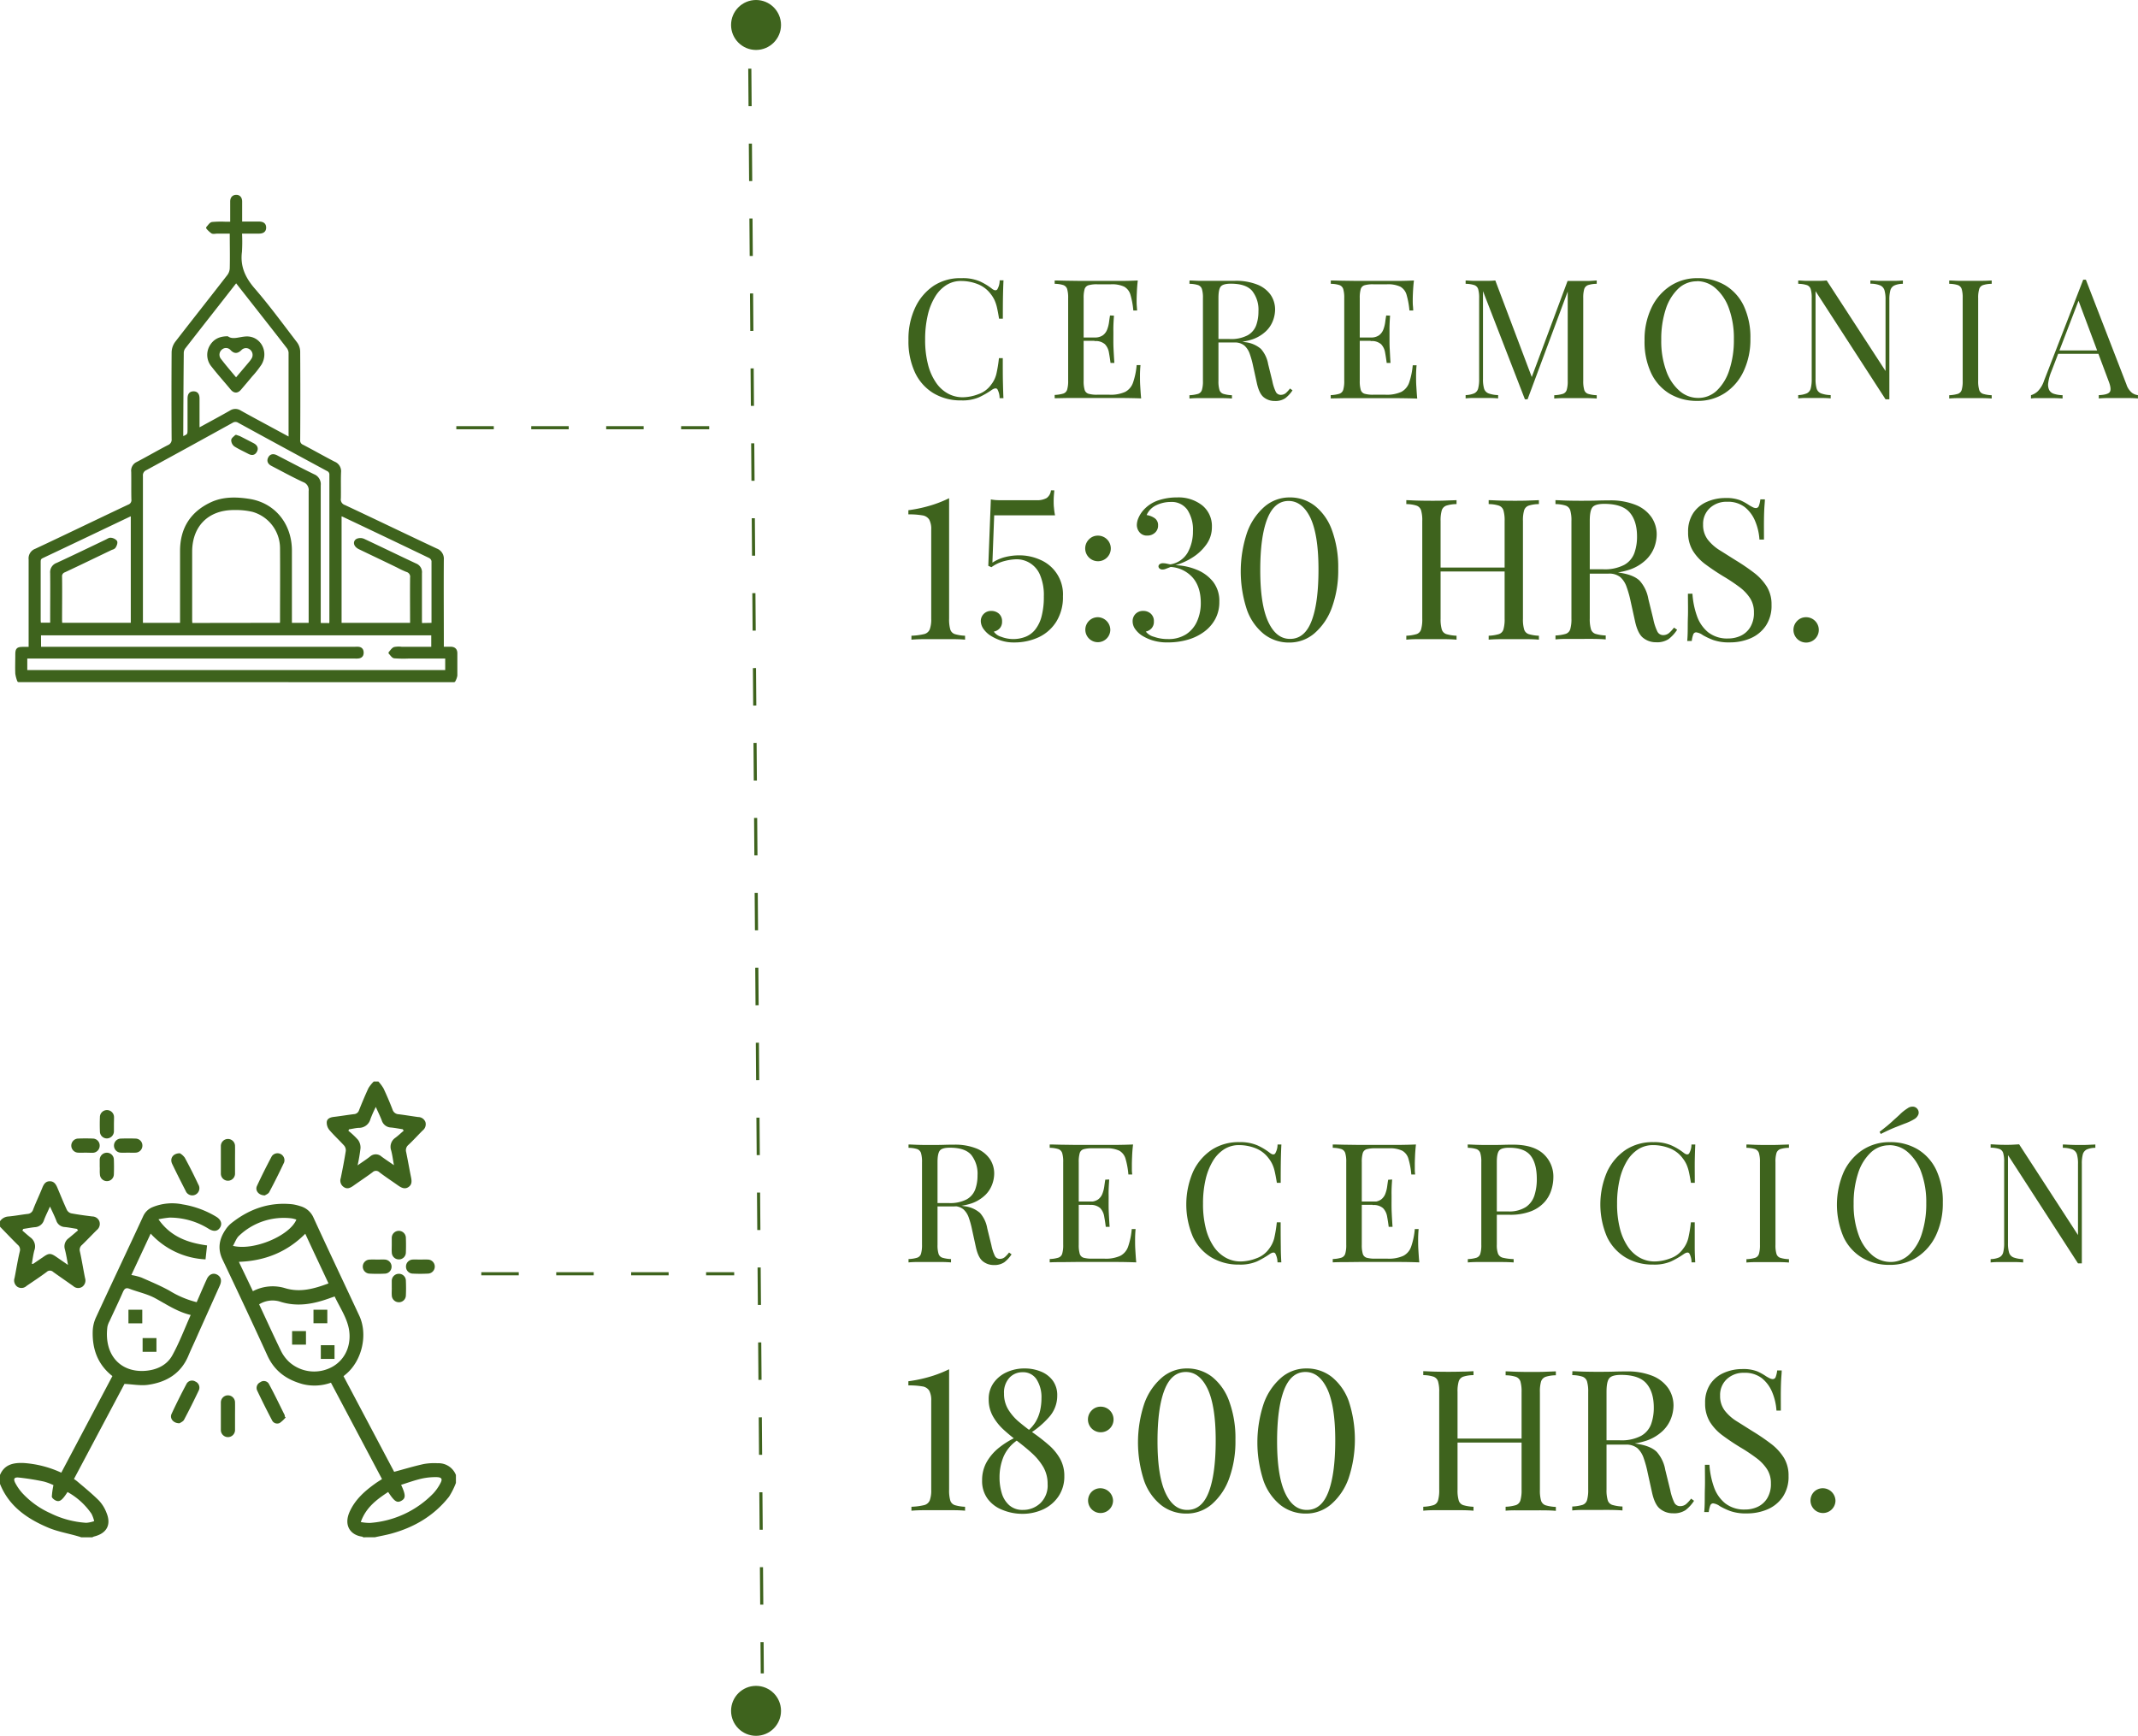 <svg xmlns="http://www.w3.org/2000/svg" viewBox="0 0 684.8 556"><defs><style>.cls-1,.cls-2{fill:#3e631d;}.cls-1,.cls-3{stroke:#3e631d;}.cls-1{stroke-linecap:round;stroke-linejoin:round;}.cls-3{fill:none;stroke-miterlimit:10;stroke-dasharray:12;}</style></defs><g id="Capa_2" data-name="Capa 2"><g id="Capa_1-2" data-name="Capa 1"><path class="cls-1" d="M6,218a10.34,10.34,0,0,1-.6-2.24c-.09-2,0-4,0-6.06,0-1.74.3-2,2-2H9.67v-1.87c0-8.89,0-17.77,0-26.66a2.77,2.77,0,0,1,1.8-2.92c10-4.68,19.84-9.46,29.78-14.15a2,2,0,0,0,1.33-2.19c-.07-2.92,0-5.85-.05-8.78A2.56,2.56,0,0,1,44,148.43c3.35-1.75,6.62-3.66,10-5.41a2.35,2.35,0,0,0,1.47-2.44q-.09-13.86,0-27.72a5.38,5.38,0,0,1,1-3c5.55-7.19,11.2-14.3,16.76-21.49a4.37,4.37,0,0,0,.86-2.43c.09-3.78,0-7.57,0-11.6H69.5c-.51,0-1.11.17-1.49,0a7.7,7.7,0,0,1-1.48-1.38c.48-.48.92-1.28,1.47-1.36a31.38,31.38,0,0,1,4.23-.08h2V65.9c0-.45,0-.91,0-1.36,0-.91.42-1.61,1.41-1.63s1.41.7,1.42,1.61c0,2.22,0,4.44,0,6.94h5.76c1,0,1.92.21,1.93,1.42s-.88,1.45-1.89,1.45H77a52.4,52.4,0,0,1,0,6.28c-.6,4.67,1,8.32,4,11.88,4.86,5.59,9.24,11.6,13.76,17.49a4.62,4.62,0,0,1,.89,2.59q.09,14.16,0,28.32a1.92,1.92,0,0,0,1.17,2c3.4,1.77,6.72,3.67,10.13,5.43a2.81,2.81,0,0,1,1.79,2.94c-.11,2.77,0,5.56-.06,8.33a2.37,2.37,0,0,0,1.59,2.63c9.82,4.6,19.58,9.32,29.39,13.92a3,3,0,0,1,2,3.11c-.07,8.78,0,17.57,0,26.35v2.05c.94,0,1.77,0,2.61,0,1.1,0,1.72.45,1.72,1.61,0,2.37,0,4.74,0,7.12a5.56,5.56,0,0,1-.6,1.63Zm99.94-17.92c0-.42.06-.71.06-1q0-23.47,0-46.94a1.73,1.73,0,0,0-1.08-1.74Q90.73,142.75,76.58,135a2.14,2.14,0,0,0-2.34,0q-13.77,7.62-27.58,15.14a2.28,2.28,0,0,0-1.38,2.34c0,15.3,0,30.59,0,45.89V200H58.17v-1.87c0-7.22,0-14.44,0-21.66,0-7,3.15-12.09,9.48-15.09,3.9-1.85,8.12-1.72,12.2-1.08C87.78,161.56,93,168.05,93,176.38c0,7.32,0,14.64,0,22V200h6.36v-1.91c0-13.58,0-27.16,0-40.74a3.18,3.18,0,0,0-2.1-3.41c-3.43-1.59-6.74-3.42-10.1-5.16-.82-.43-1.28-1.08-.82-2s1.23-.94,2.07-.55c.23.11.45.23.67.35,3.77,1.94,7.5,3.93,11.31,5.78a2.93,2.93,0,0,1,1.84,3.07c0,14.29,0,28.57,0,42.86v1.75Zm-93.28,7.6h2.13q49.32,0,98.64,0c1,0,2.5-.35,2.55,1.32s-1.47,1.44-2.57,1.44H8.24v4.68H143.1v-4.68H130.88a40.39,40.39,0,0,1-4.54-.07c-.51-.06-.93-.82-1.39-1.25.46-.48.86-1.18,1.42-1.39a7.07,7.07,0,0,1,2.26-.06c3.31,0,6.63,0,10,0V203h-126ZM90.13,200c0-.39.06-.69.06-1,0-7.82.06-15.65,0-23.47A12.63,12.63,0,0,0,81,163.47a23.87,23.87,0,0,0-6-.6c-8.5-.05-13.94,5.38-13.95,13.84q0,10.9,0,21.8c0,.49.05,1,.08,1.53Zm2.68-59.41a3.55,3.55,0,0,0,.12-.6c0-9,0-18.07,0-27.1a3.39,3.39,0,0,0-.79-1.86c-3.27-4.24-6.58-8.44-9.88-12.65l-6.72-8.56a4.5,4.5,0,0,1-.37.72c-5.44,7-10.9,13.89-16.31,20.87a3.11,3.11,0,0,0-.5,1.81q-.12,12.87-.16,25.74c0,.46,0,.93.07,1.47,2.3-1,2.3-1,2.3-3.12v-9.54c0-1,.19-1.9,1.4-1.92s1.44.88,1.44,1.87v10c3.74-2.05,7.15-3.87,10.51-5.79a2.66,2.66,0,0,1,2.94,0c3.44,1.92,6.9,3.77,10.36,5.64ZM138.58,200a2.11,2.11,0,0,0,.13-.49c0-6.62,0-13.23,0-19.84a2,2,0,0,0-1-1.37q-13.83-6.66-27.71-13.22a10.71,10.71,0,0,0-1.09-.39V200h22.94c0-5.05-.05-10,0-14.94a2.09,2.09,0,0,0-1.55-2.35,28.79,28.79,0,0,1-2.87-1.35c-4.09-2-8.19-3.92-12.27-5.9-1.33-.64-1.71-1.81-.74-2.41a2.5,2.5,0,0,1,2,0c5.57,2.6,11.09,5.31,16.67,7.91a2.48,2.48,0,0,1,1.56,2.61c0,5,0,9.9,0,14.85,0,.53,0,1.07.07,1.65Zm-96.19-35.3a7,7,0,0,0-.92.31c-9.33,4.44-18.66,8.91-28,13.31-.9.43-.94,1-.94,1.81,0,6.16,0,12.32,0,18.47,0,.44.07.88.1,1.35h3.94v-1.72c0-4.9.05-9.8,0-14.69a2.64,2.64,0,0,1,1.78-2.78c5.31-2.46,10.57-5,15.85-7.53.41-.19.86-.54,1.24-.49a2.39,2.39,0,0,1,1.59.75c.2.34-.09,1.12-.38,1.58s-.75.47-1.16.67c-4.95,2.37-9.9,4.77-14.87,7.1a1.82,1.82,0,0,0-1.24,1.94c.07,4.59,0,9.19,0,13.78,0,.48.05,1,.07,1.42H42.39Z"></path><path class="cls-1" d="M75.6,139.79c.56.21.9.29,1.21.45,1.4.71,2.78,1.43,4.17,2.15.86.45,1.39,1.11.86,2.08s-1.26.88-2.09.45c-1.47-.77-3-1.46-4.4-2.34a2.05,2.05,0,0,1-.79-1.58C74.59,140.57,75.26,140.17,75.6,139.79Z"></path><path class="cls-1" d="M72.83,108.21c1.72,1.19,3.85.17,6,.06,4.22-.21,6.73,4.41,4.53,8.21a30.74,30.74,0,0,1-3,3.81c-1.15,1.4-2.33,2.78-3.51,4.16-.82,1-1.69,1.06-2.54.06-2-2.43-4.16-4.81-6.11-7.32a5.35,5.35,0,0,1-.66-6.1C68.6,109.21,70.23,108.24,72.83,108.21Zm2.78,13.43L80,116.45a9.57,9.57,0,0,0,.91-1.21,2.68,2.68,0,0,0-.42-3.57,2.51,2.51,0,0,0-3.55.15c-1,.92-1.72,1-2.7,0a2.46,2.46,0,0,0-3.53-.19,2.62,2.62,0,0,0-.38,3.57C72,117.39,73.77,119.42,75.61,121.64Z"></path><path class="cls-2" d="M308,89.1a13.82,13.82,0,0,1,5.79,1,19.43,19.43,0,0,1,4,2.43c.71.53,1.26.59,1.63.18a5.66,5.66,0,0,0,.77-2.91h1.23c-.07,1.32-.12,2.92-.16,4.81s-.05,4.37-.05,7.47H320q-.37-2.3-.69-3.66a12.56,12.56,0,0,0-.78-2.32,10.09,10.09,0,0,0-1.2-1.92A9.49,9.49,0,0,0,313.14,91a14.52,14.52,0,0,0-5.29-1,8.69,8.69,0,0,0-4.72,1.31,11.21,11.21,0,0,0-3.63,3.76,19.74,19.74,0,0,0-2.35,5.92,33.81,33.81,0,0,0-.83,7.8,31.41,31.41,0,0,0,.91,7.92,17.94,17.94,0,0,0,2.54,5.79,11,11,0,0,0,3.84,3.55,9.86,9.86,0,0,0,4.78,1.2,14.5,14.5,0,0,0,5-1,8.36,8.36,0,0,0,4.11-3.09,9,9,0,0,0,1.63-3.36,42.14,42.14,0,0,0,.83-5.08h1.23c0,3.24,0,5.85.05,7.82s.09,3.64.16,5h-1.23a5.94,5.94,0,0,0-.72-2.88c-.34-.39-.9-.33-1.68.16a27.22,27.22,0,0,1-4.19,2.43,13.32,13.32,0,0,1-5.68,1,16.88,16.88,0,0,1-8.89-2.29,15.37,15.37,0,0,1-5.93-6.62,23.63,23.63,0,0,1-2.1-10.41,23.55,23.55,0,0,1,2.18-10.46,17.1,17.1,0,0,1,6-7A15.55,15.55,0,0,1,308,89.1Z"></path><path class="cls-2" d="M364.43,89.84c-.14,1.25-.24,2.46-.29,3.63s-.08,2.07-.08,2.67,0,1.26.05,1.84.07,1.08.11,1.47H363a25.42,25.42,0,0,0-.91-5,4.32,4.32,0,0,0-2-2.62,9.18,9.18,0,0,0-4.24-.77h-4.43a9.53,9.53,0,0,0-2.75.3,1.86,1.86,0,0,0-1.26,1.22,9.87,9.87,0,0,0-.32,2.91V122a9.82,9.82,0,0,0,.32,2.88,1.86,1.86,0,0,0,1.26,1.25,9.53,9.53,0,0,0,2.75.3h3.89a11.2,11.2,0,0,0,5.1-.91,5.3,5.3,0,0,0,2.51-3,23.16,23.16,0,0,0,1.15-5.58h1.23a35.53,35.53,0,0,0-.16,3.84c0,.68,0,1.65.08,2.91s.15,2.57.29,3.92c-1.82-.07-3.86-.11-6.14-.13l-6.08,0h-3l-4,0-4.32,0-4.16.08v-1.06a11.13,11.13,0,0,0,2.75-.43,1.91,1.91,0,0,0,1.25-1.28,9.82,9.82,0,0,0,.32-2.88V95.5a9.87,9.87,0,0,0-.32-2.91,2,2,0,0,0-1.25-1.28,9.33,9.33,0,0,0-2.75-.4V89.84c1.31,0,2.7.07,4.16.08l4.32.06c1.43,0,2.75,0,4,0h3c1.63,0,3.49,0,5.57,0S362.79,89.92,364.43,89.84Zm-9.18,18.26v1.07h-9.77V108.1Zm1.55-7c-.14,2-.21,3.58-.19,4.65s0,2,0,2.93,0,1.87.05,2.94.13,2.61.27,4.64h-1.23q-.21-1.71-.51-3.33a5,5,0,0,0-1.28-2.67,4.43,4.43,0,0,0-3.33-1V108.1a4.33,4.33,0,0,0,2.69-.72,4.16,4.16,0,0,0,1.36-1.84,10.21,10.21,0,0,0,.59-2.33c.11-.8.21-1.52.32-2.16Z"></path><path class="cls-2" d="M381,89.84c.75,0,1.72.08,2.93.11s2.41,0,3.58,0c1.67,0,3.27,0,4.8,0l3.26,0a18.41,18.41,0,0,1,7.18,1.22A9.51,9.51,0,0,1,407,94.46a8.31,8.31,0,0,1,1.41,4.72,10.22,10.22,0,0,1-.64,3.42,9.23,9.23,0,0,1-2.21,3.42,12,12,0,0,1-4.3,2.64,19.54,19.54,0,0,1-6.88,1h-5.13v-1.07h4.59a11.36,11.36,0,0,0,5.79-1.2,6.09,6.09,0,0,0,2.73-3.2,13.12,13.12,0,0,0,.72-4.46,9.74,9.74,0,0,0-2-6.54q-2-2.33-6.86-2.32c-1.64,0-2.71.3-3.21.91s-.74,1.83-.74,3.68V122a9.49,9.49,0,0,0,.32,2.88,1.91,1.91,0,0,0,1.25,1.28,11,11,0,0,0,2.75.43v1.06c-.82-.07-1.84-.11-3.07-.13s-2.46,0-3.71,0-2.69,0-3.9,0-2.18.06-2.93.13v-1.06a11.13,11.13,0,0,0,2.75-.43,1.91,1.91,0,0,0,1.25-1.28,9.49,9.49,0,0,0,.32-2.88V95.5a9.54,9.54,0,0,0-.32-2.91,2,2,0,0,0-1.25-1.28,9.33,9.33,0,0,0-2.75-.4Zm8.48,19c1.93.07,3.44.15,4.54.24l2.7.24c.69.07,1.36.16,2,.27a9.32,9.32,0,0,1,5.15,2.16,9.89,9.89,0,0,1,2.32,4.89l1.34,5.44a14.26,14.26,0,0,0,1.09,3.39,1.76,1.76,0,0,0,1.74,1,2.48,2.48,0,0,0,1.52-.59,10.73,10.73,0,0,0,1.31-1.44l.8.59a10.33,10.33,0,0,1-2.33,2.53,5.63,5.63,0,0,1-3.39.88,5.49,5.49,0,0,1-3.47-1.17c-1-.78-1.74-2.32-2.24-4.59l-1.17-5.34a28.91,28.91,0,0,0-1.1-4,6.39,6.39,0,0,0-1.7-2.64,4.77,4.77,0,0,0-3.23-1h-5.77Z"></path><path class="cls-2" d="M452.88,89.84c-.15,1.25-.24,2.46-.3,3.63s-.08,2.07-.08,2.67,0,1.26.06,1.84.07,1.08.1,1.47h-1.22a26.19,26.19,0,0,0-.91-5,4.32,4.32,0,0,0-2-2.62,9.23,9.23,0,0,0-4.25-.77h-4.43a9.58,9.58,0,0,0-2.75.3,1.82,1.82,0,0,0-1.25,1.22,9.87,9.87,0,0,0-.32,2.91V122a9.82,9.82,0,0,0,.32,2.88,1.83,1.83,0,0,0,1.25,1.25,9.58,9.58,0,0,0,2.75.3h3.9a11.26,11.26,0,0,0,5.1-.91,5.34,5.34,0,0,0,2.51-3A23.72,23.72,0,0,0,452.5,117h1.23a35.53,35.53,0,0,0-.16,3.84c0,.68,0,1.65.08,2.91s.15,2.57.29,3.92c-1.81-.07-3.86-.11-6.13-.13l-6.09,0h-3l-4,0-4.32,0-4.17.08v-1.06a11,11,0,0,0,2.75-.43,1.94,1.94,0,0,0,1.26-1.28,9.82,9.82,0,0,0,.32-2.88V95.5a9.87,9.87,0,0,0-.32-2.91A2,2,0,0,0,429,91.31a9.27,9.27,0,0,0-2.75-.4V89.84c1.32,0,2.71.07,4.17.08l4.32.06c1.42,0,2.75,0,4,0h3c1.64,0,3.5,0,5.58,0S451.24,89.92,452.88,89.84ZM443.7,108.1v1.07h-9.77V108.1Zm1.54-7q-.21,3-.18,4.65c0,1.06,0,2,0,2.93s0,1.87.06,2.94.12,2.61.26,4.64h-1.22c-.15-1.14-.31-2.25-.51-3.33a5.07,5.07,0,0,0-1.28-2.67,4.44,4.44,0,0,0-3.34-1V108.1a4.34,4.34,0,0,0,2.7-.72,4.23,4.23,0,0,0,1.36-1.84,10.76,10.76,0,0,0,.59-2.33c.1-.8.21-1.52.32-2.16Z"></path><path class="cls-2" d="M511.43,89.84v1.07a9.33,9.33,0,0,0-2.75.4,2,2,0,0,0-1.25,1.28,9.87,9.87,0,0,0-.32,2.91V122a9.82,9.82,0,0,0,.32,2.88,1.91,1.91,0,0,0,1.25,1.28,11.13,11.13,0,0,0,2.75.43v1.06c-.82-.07-1.84-.11-3.07-.13s-2.46,0-3.71,0-2.68,0-3.89,0-2.19.06-2.94.13v-1.06a11,11,0,0,0,2.75-.43,1.91,1.91,0,0,0,1.25-1.28,9.49,9.49,0,0,0,.32-2.88V92.62l.22.16L489.28,127.9h-.85L475,93.26v28.18a10.49,10.49,0,0,0,.34,3,2.41,2.41,0,0,0,1.39,1.55,9.47,9.47,0,0,0,3.12.56v1.06c-.64-.07-1.47-.11-2.51-.13l-2.93,0-2.7,0c-.9,0-1.66.06-2.27.13v-1.06a7.56,7.56,0,0,0,2.75-.56,2.37,2.37,0,0,0,1.26-1.55,11.38,11.38,0,0,0,.32-3V95.5a9.87,9.87,0,0,0-.32-2.91,2,2,0,0,0-1.26-1.28,9.27,9.27,0,0,0-2.75-.4V89.84c.61,0,1.37.08,2.27.11s1.81,0,2.7,0,1.59,0,2.43,0,1.54-.07,2.11-.11L491,121.76l-.91.43,12-32.19h2.51c1.25,0,2.49,0,3.71,0S510.61,89.88,511.43,89.84Z"></path><path class="cls-2" d="M543.73,89.1a16.87,16.87,0,0,1,8.88,2.29A15.4,15.4,0,0,1,558.54,98a23.64,23.64,0,0,1,2.11,10.44,23.72,23.72,0,0,1-2.17,10.46,16.86,16.86,0,0,1-6,7,15.69,15.69,0,0,1-8.81,2.51,16.87,16.87,0,0,1-8.88-2.29,15.37,15.37,0,0,1-5.93-6.62,23.48,23.48,0,0,1-2.11-10.41,23.55,23.55,0,0,1,2.19-10.46,17.1,17.1,0,0,1,6-7A15.55,15.55,0,0,1,543.73,89.1Zm-.22,1a8.54,8.54,0,0,0-6,2.4,15.78,15.78,0,0,0-4,6.62,30.82,30.82,0,0,0-1.41,9.77,27.91,27.91,0,0,0,1.57,9.84,15.23,15.23,0,0,0,4.27,6.46,9,9,0,0,0,6,2.27,8.54,8.54,0,0,0,6-2.4,15.66,15.66,0,0,0,4-6.65,30.55,30.55,0,0,0,1.42-9.74,27.88,27.88,0,0,0-1.58-9.87,15.3,15.3,0,0,0-4.24-6.43A9,9,0,0,0,543.51,90.06Z"></path><path class="cls-2" d="M609.49,89.84v1.07a6.52,6.52,0,0,0-2.75.54A2.42,2.42,0,0,0,605.48,93a11.37,11.37,0,0,0-.32,3.05V127.9h-1.22L581.52,93.26v28.18a10.49,10.49,0,0,0,.34,3,2.41,2.41,0,0,0,1.39,1.55,9.52,9.52,0,0,0,3.12.56v1.06c-.64-.07-1.47-.11-2.5-.13l-2.94,0-2.7,0c-.9,0-1.66.06-2.26.13v-1.06a7.55,7.55,0,0,0,2.74-.56,2.37,2.37,0,0,0,1.26-1.55,11.38,11.38,0,0,0,.32-3V95.5a9.87,9.87,0,0,0-.32-2.91,2,2,0,0,0-1.26-1.28,9.25,9.25,0,0,0-2.74-.4V89.84c.6,0,1.36.08,2.26.11s1.81,0,2.7,0,1.53,0,2.24,0,1.35-.07,1.92-.11l18.85,29V96a10.43,10.43,0,0,0-.35-3.05,2.47,2.47,0,0,0-1.39-1.54,8.14,8.14,0,0,0-3.12-.54V89.84c.64,0,1.48.08,2.53.11s2,0,2.91,0,1.84,0,2.75,0S608.92,89.88,609.49,89.84Z"></path><path class="cls-2" d="M637.94,89.84v1.07a9.27,9.27,0,0,0-2.75.4,2,2,0,0,0-1.26,1.28,9.87,9.87,0,0,0-.32,2.91V122a9.82,9.82,0,0,0,.32,2.88,1.94,1.94,0,0,0,1.26,1.28,11,11,0,0,0,2.75.43v1.06c-.82-.07-1.84-.11-3.07-.13s-2.47,0-3.71,0-2.69,0-3.9,0-2.19.06-2.93.13v-1.06a11.13,11.13,0,0,0,2.75-.43,1.91,1.91,0,0,0,1.25-1.28,9.82,9.82,0,0,0,.32-2.88V95.5a9.87,9.87,0,0,0-.32-2.91,2,2,0,0,0-1.25-1.28,9.33,9.33,0,0,0-2.75-.4V89.84c.74,0,1.72.08,2.93.11s2.51,0,3.9,0,2.48,0,3.71,0S637.12,89.88,637.94,89.84Z"></path><path class="cls-2" d="M668.1,89.58l13,33.57a5.69,5.69,0,0,0,1.81,2.7,4,4,0,0,0,1.87.72v1.06c-.71-.07-1.58-.11-2.61-.13l-3.1,0q-2.08,0-3.9,0c-1.21,0-2.18.06-2.93.13v-1.06c1.81-.07,3-.38,3.47-.94s.39-1.73-.32-3.55l-9.93-26.53.85-.69L657.05,119a14.35,14.35,0,0,0-1,3.6,4,4,0,0,0,.3,2.32,2.59,2.59,0,0,0,1.54,1.23,9.73,9.73,0,0,0,2.75.43v1.06c-1-.07-2-.11-3.12-.13l-3,0c-.89,0-1.64,0-2.26,0s-1.21.06-1.74.13v-1.06a5.41,5.41,0,0,0,2.19-1.26,8.51,8.51,0,0,0,2-3.39l12.54-32.34h.86Zm6.51,22.68v1.07H658.7l.53-1.07Z"></path><path class="cls-2" d="M304,159.58V198.2a11.67,11.67,0,0,0,.37,3.41,2.29,2.29,0,0,0,1.49,1.51,13.27,13.27,0,0,0,3.25.51v1.26c-.89-.09-2-.14-3.47-.16s-3,0-4.61,0-3.35,0-5,0-3,.07-4.1.16v-1.26a20.52,20.52,0,0,0,4-.51,2.6,2.6,0,0,0,1.86-1.51,9.25,9.25,0,0,0,.48-3.41V169.68a6.45,6.45,0,0,0-.64-3.25,3.13,3.13,0,0,0-2.24-1.36,24.37,24.37,0,0,0-4.44-.31v-1.33a45.43,45.43,0,0,0,8-1.8A38.91,38.91,0,0,0,304,159.58Z"></path><path class="cls-2" d="M337.68,157.06c0,.46-.08,1-.13,1.73s-.06,1.3-.06,1.8,0,1.33.1,2.08a20,20,0,0,0,.34,2.4H318.44l-.57,15.15a13.63,13.63,0,0,1,4.13-1.8,18.69,18.69,0,0,1,4.51-.54,16.14,16.14,0,0,1,6.66,1.42A12,12,0,0,1,340.46,191a14.79,14.79,0,0,1-2.12,8.11,13.38,13.38,0,0,1-5.64,5,18.46,18.46,0,0,1-7.95,1.67,12.81,12.81,0,0,1-4-.57,14.45,14.45,0,0,1-3-1.32,8.18,8.18,0,0,1-2.71-2.4,4.5,4.5,0,0,1-.89-2.46,3.23,3.23,0,0,1,3.35-3.34,3.59,3.59,0,0,1,2.46.88,3.18,3.18,0,0,1,1,2.52,3.1,3.1,0,0,1-.73,2.15,3.39,3.39,0,0,1-1.92,1.07,4.39,4.39,0,0,0,2.4,1.67,10.8,10.8,0,0,0,7.73,0,7.48,7.48,0,0,0,3.12-2.3,11.29,11.29,0,0,0,2.05-4.23,24.4,24.4,0,0,0,.73-6.4,16.41,16.41,0,0,0-1.23-6.91,8.11,8.11,0,0,0-7.61-5,16.75,16.75,0,0,0-3.66.54,12.12,12.12,0,0,0-4.29,2l-1-.44.82-21.27a14.43,14.43,0,0,0,2.84.25h11.74a6.19,6.19,0,0,0,3.28-.69,3.45,3.45,0,0,0,1.39-2.46Z"></path><path class="cls-2" d="M351.63,171.57a4.1,4.1,0,1,1-2.84,1.2A3.89,3.89,0,0,1,351.63,171.57Zm0,26.13a4.08,4.08,0,0,1,4,4,4,4,0,1,1-4-4Z"></path><path class="cls-2" d="M377,159.33a12.28,12.28,0,0,1,8.08,2.55,8.51,8.51,0,0,1,3.09,6.91,9.4,9.4,0,0,1-1.8,5.65,15.68,15.68,0,0,1-4.48,4.17,21.07,21.07,0,0,1-5.39,2.43,19.25,19.25,0,0,1,6.81,1.45,12.72,12.72,0,0,1,5.24,3.85,10,10,0,0,1,2,6.43,11.39,11.39,0,0,1-1.29,5.49,12.32,12.32,0,0,1-3.54,4.07,16.36,16.36,0,0,1-5.23,2.56,22.57,22.57,0,0,1-6.41.88,15.67,15.67,0,0,1-5.14-.72,14.81,14.81,0,0,1-3.19-1.49,7.92,7.92,0,0,1-2.14-2.05,4.25,4.25,0,0,1-.83-2.49,3.26,3.26,0,0,1,.95-2.4,3.32,3.32,0,0,1,2.46-.94,3.51,3.51,0,0,1,2.4.88,3.18,3.18,0,0,1,1,2.52,3.1,3.1,0,0,1-.73,2.15A3.39,3.39,0,0,1,367,202.3a4.86,4.86,0,0,0,2.62,1.67,13.11,13.11,0,0,0,4.45.73,10.45,10.45,0,0,0,5.87-1.55,9.58,9.58,0,0,0,3.5-4.19,14.23,14.23,0,0,0,1.17-5.81c0-3.49-.89-6.22-2.65-8.2a10.24,10.24,0,0,0-7-3.35l-1.55.6a2.63,2.63,0,0,1-1,.22,1.38,1.38,0,0,1-1-.31.9.9,0,0,1-.35-.69.88.88,0,0,1,.38-.7,1.63,1.63,0,0,1,1.07-.31,5.52,5.52,0,0,1,1.14.12c.37.09.77.17,1.19.25a7.86,7.86,0,0,0,5.59-3.81,13.87,13.87,0,0,0,1.67-6.85,11.53,11.53,0,0,0-1.8-6.85,6.15,6.15,0,0,0-5.33-2.49,10.67,10.67,0,0,0-4.51,1,6.24,6.24,0,0,0-3.19,3.19,6.13,6.13,0,0,1,2.56,1,2.66,2.66,0,0,1,1.1,2.3,3,3,0,0,1-1,2.37,3.52,3.52,0,0,1-2.46.91,3,3,0,0,1-2.49-1.07,3.64,3.64,0,0,1-.85-2.33,5.92,5.92,0,0,1,.57-2.37,9.16,9.16,0,0,1,1.64-2.49,11.12,11.12,0,0,1,4.79-3.06A18.53,18.53,0,0,1,377,159.33Z"></path><path class="cls-2" d="M413,159.33a12.94,12.94,0,0,1,8.17,2.71,17.47,17.47,0,0,1,5.46,7.8,34.44,34.44,0,0,1,2,12.33,34.79,34.79,0,0,1-2,12.37,19.7,19.7,0,0,1-5.56,8.27,12.21,12.21,0,0,1-8.07,3,12.92,12.92,0,0,1-8.17-2.71,17.46,17.46,0,0,1-5.46-7.83,39.23,39.23,0,0,1,.06-24.67,19.78,19.78,0,0,1,5.55-8.27A12.26,12.26,0,0,1,413,159.33Zm-.25,1.13q-4.6,0-6.85,5.75t-2.24,16.47q0,11,2.56,16.5t7,5.46q4.67,0,6.88-5.75t2.21-16.47q0-11-2.56-16.5C418,162.29,415.65,160.46,412.71,160.46Z"></path><path class="cls-2" d="M450.44,204.89v-1.26a13.27,13.27,0,0,0,3.25-.51,2.26,2.26,0,0,0,1.48-1.51,11.28,11.28,0,0,0,.38-3.41V166.9a11.24,11.24,0,0,0-.38-3.44,2.34,2.34,0,0,0-1.48-1.51,10.73,10.73,0,0,0-3.25-.48v-1.26c.89,0,2,.09,3.47.13s3,.06,4.61.06c1.47,0,2.93,0,4.39-.06s2.66-.09,3.62-.13v1.26a10.78,10.78,0,0,0-3.25.48,2.37,2.37,0,0,0-1.48,1.51,11.56,11.56,0,0,0-.38,3.44v31.3a11.61,11.61,0,0,0,.38,3.41,2.28,2.28,0,0,0,1.48,1.51,13.36,13.36,0,0,0,3.25.51v1.26c-1-.09-2.17-.14-3.62-.16s-2.92,0-4.39,0c-1.64,0-3.18,0-4.61,0S451.33,204.8,450.44,204.89Zm8.77-21.83v-1.27h24.93v1.27Zm17.61,21.83v-1.26a13.36,13.36,0,0,0,3.25-.51,2.28,2.28,0,0,0,1.48-1.51,11.61,11.61,0,0,0,.38-3.41V166.9a11.56,11.56,0,0,0-.38-3.44,2.37,2.37,0,0,0-1.48-1.51,10.78,10.78,0,0,0-3.25-.48v-1.26c1,0,2.19.09,3.66.13s2.92.06,4.35.06c1.64,0,3.18,0,4.61-.06s2.59-.09,3.47-.13v1.26a10.78,10.78,0,0,0-3.25.48,2.34,2.34,0,0,0-1.48,1.51,11.24,11.24,0,0,0-.38,3.44v31.3a11.28,11.28,0,0,0,.38,3.41,2.26,2.26,0,0,0,1.48,1.51,13.36,13.36,0,0,0,3.25.51v1.26c-.88-.09-2-.14-3.47-.16s-3,0-4.61,0l-4.35,0C479,204.75,477.79,204.8,476.82,204.89Z"></path><path class="cls-2" d="M498.21,160.21c.88,0,2,.09,3.47.13s2.84.06,4.23.06c2,0,3.87,0,5.68-.06s3.09-.06,3.85-.06a21.52,21.52,0,0,1,8.48,1.45,11.18,11.18,0,0,1,5.05,3.94,9.74,9.74,0,0,1,1.67,5.58,12.23,12.23,0,0,1-.75,4,11.08,11.08,0,0,1-2.62,4,14.11,14.11,0,0,1-5.08,3.13,23.06,23.06,0,0,1-8.14,1.23H508v-1.27h5.43a13.39,13.39,0,0,0,6.84-1.42,7.16,7.16,0,0,0,3.22-3.78,15.45,15.45,0,0,0,.85-5.27q0-5-2.36-7.73t-8.11-2.75c-1.94,0-3.2.36-3.79,1.08s-.88,2.16-.88,4.35v31.3a11.61,11.61,0,0,0,.38,3.41,2.26,2.26,0,0,0,1.48,1.51,13.36,13.36,0,0,0,3.25.51v1.26c-1-.09-2.18-.14-3.63-.16s-2.91,0-4.38,0c-1.64,0-3.18,0-4.61,0s-2.59.07-3.47.16v-1.26a13.36,13.36,0,0,0,3.25-.51,2.26,2.26,0,0,0,1.48-1.51,11.28,11.28,0,0,0,.38-3.41V166.9a11.24,11.24,0,0,0-.38-3.44,2.34,2.34,0,0,0-1.48-1.51,10.78,10.78,0,0,0-3.25-.48Zm10,22.4c2.27.09,4.06.18,5.37.29s2.36.2,3.18.28,1.61.19,2.37.32q4.23.69,6.09,2.55a11.69,11.69,0,0,1,2.74,5.78l1.58,6.43a16.67,16.67,0,0,0,1.3,4,2.06,2.06,0,0,0,2,1.17,2.89,2.89,0,0,0,1.79-.7,11.63,11.63,0,0,0,1.55-1.7l1,.69a11.94,11.94,0,0,1-2.75,3,6.68,6.68,0,0,1-4,1,6.45,6.45,0,0,1-4.11-1.39Q524.58,203,523.7,199l-1.39-6.31A33.47,33.47,0,0,0,521,188a7.46,7.46,0,0,0-2-3.13,5.66,5.66,0,0,0-3.82-1.13h-6.81Z"></path><path class="cls-2" d="M552.6,159.52a12.44,12.44,0,0,1,4.8.72,17.58,17.58,0,0,1,2.9,1.61c.51.3.92.52,1.23.67a2.29,2.29,0,0,0,.92.22,1,1,0,0,0,.91-.7,9.06,9.06,0,0,0,.48-2.08h1.45c0,.72-.1,1.57-.16,2.56s-.11,2.29-.13,3.91,0,3.75,0,6.4h-1.45a18.22,18.22,0,0,0-1.33-5.8,11.17,11.17,0,0,0-3.31-4.55,8.81,8.81,0,0,0-5.71-1.76,7.78,7.78,0,0,0-5.52,2,6.88,6.88,0,0,0-2.18,5.3,7.72,7.72,0,0,0,1.45,4.76,14.66,14.66,0,0,0,3.88,3.47c1.62,1,3.38,2.14,5.27,3.31a66.13,66.13,0,0,1,5.84,4,16.93,16.93,0,0,1,4,4.39,10.8,10.8,0,0,1,1.48,5.8,11.48,11.48,0,0,1-1.83,6.69,11.3,11.3,0,0,1-4.86,4,16.57,16.57,0,0,1-6.69,1.32,15,15,0,0,1-5.3-.76,22.88,22.88,0,0,1-3.34-1.57,4.59,4.59,0,0,0-2.15-.89,1,1,0,0,0-.91.7,8.76,8.76,0,0,0-.47,2.08h-1.46c.09-.88.14-1.92.16-3.12s0-2.77.07-4.7,0-4.38,0-7.32h1.45a26.1,26.1,0,0,0,1.42,7.06,11.74,11.74,0,0,0,3.59,5.27,9.88,9.88,0,0,0,6.47,2,9.35,9.35,0,0,0,3.95-.85,7.13,7.13,0,0,0,3.06-2.72,8.74,8.74,0,0,0,1.2-4.82,8.17,8.17,0,0,0-1.23-4.51,14,14,0,0,0-3.44-3.6,56.75,56.75,0,0,0-5.18-3.44q-3-1.83-5.55-3.72a15.72,15.72,0,0,1-4.13-4.39,11.13,11.13,0,0,1-1.55-6,10.64,10.64,0,0,1,1.67-6.15,10,10,0,0,1,4.39-3.59A14.49,14.49,0,0,1,552.6,159.52Z"></path><path class="cls-2" d="M578.47,197.7a4.06,4.06,0,1,1-2.84,1.19A3.9,3.9,0,0,1,578.47,197.7Z"></path><path class="cls-2" d="M304,438.58V477.2a11.67,11.67,0,0,0,.37,3.41,2.29,2.29,0,0,0,1.49,1.51,13.27,13.27,0,0,0,3.25.51v1.26c-.89-.09-2-.14-3.47-.16s-3,0-4.61,0-3.35,0-5,0-3,.07-4.1.16v-1.26a20.52,20.52,0,0,0,4-.51,2.6,2.6,0,0,0,1.86-1.51,9.25,9.25,0,0,0,.48-3.41V448.68a6.45,6.45,0,0,0-.64-3.25,3.13,3.13,0,0,0-2.24-1.36,24.37,24.37,0,0,0-4.44-.31v-1.33a45.43,45.43,0,0,0,8-1.8A38.91,38.91,0,0,0,304,438.58Z"></path><path class="cls-2" d="M328.22,438.33a13.53,13.53,0,0,1,5.2,1,8.76,8.76,0,0,1,3.79,2.9,7.83,7.83,0,0,1,1.42,4.76,10.19,10.19,0,0,1-2.53,6.82,28.31,28.31,0,0,1-6.5,5.49l-.5-.88a12.3,12.3,0,0,0,2.62-3,12.63,12.63,0,0,0,1.42-3.57,18.12,18.12,0,0,0,.44-4,10.6,10.6,0,0,0-1.55-6,5.08,5.08,0,0,0-4.51-2.31,5.6,5.6,0,0,0-4.23,1.8,6.94,6.94,0,0,0-1.7,5,9.63,9.63,0,0,0,1.39,5.2,16.37,16.37,0,0,0,3.6,4.07c1.47,1.22,3,2.41,4.67,3.57a58.74,58.74,0,0,1,4.66,3.66,16.71,16.71,0,0,1,3.6,4.35,11.14,11.14,0,0,1,1.39,5.65,11.29,11.29,0,0,1-1.77,6.31,12,12,0,0,1-4.82,4.23,15.71,15.71,0,0,1-7,1.51A16.58,16.58,0,0,1,321,483.6a10.6,10.6,0,0,1-4.67-3.53,9.57,9.57,0,0,1-1.76-5.9,11.75,11.75,0,0,1,1.48-5.9,16.06,16.06,0,0,1,4-4.61,26.79,26.79,0,0,1,5.53-3.37l.5.88a12.22,12.22,0,0,0-4.61,5.33,17.14,17.14,0,0,0-1.32,6.72,17.33,17.33,0,0,0,.72,5.08,8.28,8.28,0,0,0,2.4,3.85,6.38,6.38,0,0,0,4.39,1.49,8,8,0,0,0,5.52-2.12,7.81,7.81,0,0,0,2.37-6.15,10.68,10.68,0,0,0-1.36-5.43,19.09,19.09,0,0,0-3.5-4.32c-1.43-1.32-3-2.6-4.58-3.82s-3.14-2.48-4.57-3.78a17.62,17.62,0,0,1-3.5-4.36,10.91,10.91,0,0,1-1.36-5.49,8.79,8.79,0,0,1,1.54-5.17,10.39,10.39,0,0,1,4.17-3.44A13.54,13.54,0,0,1,328.22,438.33Z"></path><path class="cls-2" d="M352.51,450.57a4.1,4.1,0,1,1-2.84,1.2A3.89,3.89,0,0,1,352.51,450.57Zm0,26.13a4.08,4.08,0,0,1,4,4,4,4,0,1,1-6.88-2.84A3.92,3.92,0,0,1,352.51,476.7Z"></path><path class="cls-2" d="M380.08,438.33a13,13,0,0,1,8.18,2.71,17.53,17.53,0,0,1,5.45,7.8,34.22,34.22,0,0,1,2,12.33,34.57,34.57,0,0,1-2,12.37,19.78,19.78,0,0,1-5.55,8.27,12.26,12.26,0,0,1-8.08,3,12.94,12.94,0,0,1-8.17-2.71,17.46,17.46,0,0,1-5.46-7.83,39.41,39.41,0,0,1,.06-24.67,19.7,19.7,0,0,1,5.56-8.27A12.23,12.23,0,0,1,380.08,438.33Zm-.25,1.13q-4.6,0-6.84,5.75t-2.24,16.47q0,11,2.55,16.5t7,5.46q4.68,0,6.88-5.75t2.21-16.47q0-11-2.56-16.5C385.1,441.29,382.78,439.46,379.83,439.46Z"></path><path class="cls-2" d="M418.39,438.33a13,13,0,0,1,8.17,2.71,17.62,17.62,0,0,1,5.46,7.8,39.41,39.41,0,0,1-.07,24.7,19.59,19.59,0,0,1-5.55,8.27,12.26,12.26,0,0,1-8.08,3,13,13,0,0,1-8.17-2.71,17.61,17.61,0,0,1-5.46-7.83,39.32,39.32,0,0,1,.07-24.67,19.59,19.59,0,0,1,5.55-8.27A12.26,12.26,0,0,1,418.39,438.33Zm-.26,1.13q-4.61,0-6.84,5.75t-2.24,16.47q0,11,2.55,16.5t7,5.46q4.67,0,6.87-5.75t2.21-16.47q0-11-2.55-16.5C423.4,441.29,421.08,439.46,418.13,439.46Z"></path><path class="cls-2" d="M455.87,483.89v-1.26a13.36,13.36,0,0,0,3.25-.51,2.28,2.28,0,0,0,1.48-1.51,11.61,11.61,0,0,0,.38-3.41V445.9a11.56,11.56,0,0,0-.38-3.44,2.37,2.37,0,0,0-1.48-1.51,10.78,10.78,0,0,0-3.25-.48v-1.26c.88,0,2,.09,3.47.13s3,.06,4.61.06q2.21,0,4.38-.06c1.45,0,2.66-.09,3.63-.13v1.26a10.78,10.78,0,0,0-3.25.48,2.34,2.34,0,0,0-1.48,1.51,11.24,11.24,0,0,0-.38,3.44v31.3a11.28,11.28,0,0,0,.38,3.41,2.26,2.26,0,0,0,1.48,1.51,13.36,13.36,0,0,0,3.25.51v1.26c-1-.09-2.18-.14-3.63-.16s-2.91,0-4.38,0c-1.64,0-3.18,0-4.61,0S456.75,483.8,455.87,483.89Zm8.77-21.83v-1.27h24.93v1.27Zm17.61,21.83v-1.26a13.45,13.45,0,0,0,3.25-.51,2.28,2.28,0,0,0,1.48-1.51,11.61,11.61,0,0,0,.38-3.41V445.9a11.56,11.56,0,0,0-.38-3.44A2.37,2.37,0,0,0,485.5,441a10.84,10.84,0,0,0-3.25-.48v-1.26c1,0,2.18.09,3.66.13s2.92.06,4.35.06c1.64,0,3.18,0,4.61-.06s2.58-.09,3.47-.13v1.26a10.73,10.73,0,0,0-3.25.48,2.38,2.38,0,0,0-1.49,1.51,11.63,11.63,0,0,0-.37,3.44v31.3a11.67,11.67,0,0,0,.37,3.41,2.29,2.29,0,0,0,1.49,1.51,13.27,13.27,0,0,0,3.25.51v1.26c-.89-.09-2-.14-3.47-.16s-3,0-4.61,0l-4.35,0C484.43,483.75,483.21,483.8,482.25,483.89Z"></path><path class="cls-2" d="M503.64,439.21c.88,0,2,.09,3.47.13s2.84.06,4.22.06c2,0,3.88,0,5.68-.06s3.1-.06,3.85-.06a21.54,21.54,0,0,1,8.49,1.45,11.24,11.24,0,0,1,5,3.94,9.82,9.82,0,0,1,1.67,5.58,12,12,0,0,1-.76,4,10.92,10.92,0,0,1-2.61,4,14.2,14.2,0,0,1-5.08,3.13,23.06,23.06,0,0,1-8.14,1.23h-6.06v-1.27h5.42a13.43,13.43,0,0,0,6.85-1.42,7.16,7.16,0,0,0,3.22-3.78,15.45,15.45,0,0,0,.85-5.27q0-5-2.37-7.73c-1.57-1.83-4.28-2.75-8.1-2.75-1.94,0-3.2.36-3.79,1.08s-.88,2.16-.88,4.35v31.3a11.28,11.28,0,0,0,.38,3.41,2.26,2.26,0,0,0,1.48,1.51,13.27,13.27,0,0,0,3.25.51v1.26c-1-.09-2.18-.14-3.63-.16s-2.91,0-4.39,0c-1.64,0-3.17,0-4.6,0s-2.59.07-3.47.16v-1.26a13.36,13.36,0,0,0,3.25-.51,2.28,2.28,0,0,0,1.48-1.51,11.61,11.61,0,0,0,.38-3.41V445.9a11.56,11.56,0,0,0-.38-3.44,2.37,2.37,0,0,0-1.48-1.51,10.78,10.78,0,0,0-3.25-.48Zm10,22.4c2.27.09,4.06.18,5.36.29s2.37.2,3.19.28,1.61.19,2.37.32q4.21.69,6.09,2.55a11.69,11.69,0,0,1,2.74,5.78l1.58,6.43a17.22,17.22,0,0,0,1.29,4,2.07,2.07,0,0,0,2.05,1.17,2.9,2.9,0,0,0,1.8-.7,12.22,12.22,0,0,0,1.55-1.7l.94.69a11.92,11.92,0,0,1-2.74,3,6.72,6.72,0,0,1-4,1,6.44,6.44,0,0,1-4.1-1.39Q530,482,529.13,478l-1.39-6.31a34.89,34.89,0,0,0-1.29-4.7,7.55,7.55,0,0,0-2-3.13,5.68,5.68,0,0,0-3.82-1.13H513.8Z"></path><path class="cls-2" d="M558,438.52a12.47,12.47,0,0,1,4.8.72,17.58,17.58,0,0,1,2.9,1.61c.5.3.91.52,1.23.67a2.24,2.24,0,0,0,.91.22,1,1,0,0,0,.92-.7,8.64,8.64,0,0,0,.47-2.08h1.45c0,.72-.09,1.57-.15,2.56s-.11,2.29-.13,3.91,0,3.75,0,6.4H569a18.22,18.22,0,0,0-1.33-5.8,11.26,11.26,0,0,0-3.31-4.55,8.83,8.83,0,0,0-5.71-1.76,7.78,7.78,0,0,0-5.52,2,6.88,6.88,0,0,0-2.18,5.3,7.66,7.66,0,0,0,1.45,4.76,14.66,14.66,0,0,0,3.88,3.47c1.62,1,3.38,2.14,5.27,3.31a67.65,67.65,0,0,1,5.84,4,16.93,16.93,0,0,1,4,4.39,10.89,10.89,0,0,1,1.48,5.8,11.48,11.48,0,0,1-1.83,6.69,11.3,11.3,0,0,1-4.86,4,16.57,16.57,0,0,1-6.69,1.32,14.92,14.92,0,0,1-5.3-.76,22.88,22.88,0,0,1-3.34-1.57,4.59,4.59,0,0,0-2.15-.89,1,1,0,0,0-.91.7,9.19,9.19,0,0,0-.48,2.08h-1.45c.09-.88.14-1.92.16-3.12s0-2.77.06-4.7,0-4.38,0-7.32h1.45a26.49,26.49,0,0,0,1.42,7.06,11.68,11.68,0,0,0,3.6,5.27,9.88,9.88,0,0,0,6.47,2,9.31,9.31,0,0,0,3.94-.85,7.13,7.13,0,0,0,3.06-2.72,8.74,8.74,0,0,0,1.2-4.82,8.17,8.17,0,0,0-1.23-4.51,13.82,13.82,0,0,0-3.44-3.6,55.15,55.15,0,0,0-5.17-3.44q-3-1.83-5.55-3.72a15.76,15.76,0,0,1-4.14-4.39,11.22,11.22,0,0,1-1.54-6,10.57,10.57,0,0,1,1.67-6.15,10,10,0,0,1,4.38-3.59A14.53,14.53,0,0,1,558,438.52Z"></path><path class="cls-2" d="M583.9,476.7a4.08,4.08,0,0,1,4,4,4,4,0,1,1-6.88-2.84A3.92,3.92,0,0,1,583.9,476.7Z"></path><path class="cls-2" d="M291,366.59c.74,0,1.72.07,2.93.11s2.41.05,3.58.05c1.67,0,3.28,0,4.81-.05s2.61-.05,3.25-.05a18.47,18.47,0,0,1,7.19,1.22,9.51,9.51,0,0,1,4.27,3.34,8.32,8.32,0,0,1,1.41,4.73,10.21,10.21,0,0,1-.64,3.41,9.15,9.15,0,0,1-2.21,3.42,12,12,0,0,1-4.3,2.65,19.6,19.6,0,0,1-6.89,1h-5.13v-1.07h4.6a11.41,11.41,0,0,0,5.79-1.2,6.1,6.1,0,0,0,2.72-3.21,13.08,13.08,0,0,0,.72-4.46,9.69,9.69,0,0,0-2-6.54q-2-2.33-6.86-2.32c-1.64,0-2.71.3-3.2.91s-.75,1.83-.75,3.68v26.49a9.49,9.49,0,0,0,.32,2.88,1.91,1.91,0,0,0,1.25,1.28,10.67,10.67,0,0,0,2.75.43v1.07c-.82-.07-1.84-.12-3.07-.13s-2.46,0-3.71,0-2.69,0-3.9,0-2.19.06-2.93.13v-1.07a10.67,10.67,0,0,0,2.75-.43,1.91,1.91,0,0,0,1.25-1.28,9.82,9.82,0,0,0,.32-2.88V372.25a9.87,9.87,0,0,0-.32-2.91,2,2,0,0,0-1.25-1.28,9.33,9.33,0,0,0-2.75-.4Zm8.49,19c1.92.07,3.43.15,4.54.24l2.69.24c.7.07,1.36.16,2,.27a9.32,9.32,0,0,1,5.16,2.16,9.89,9.89,0,0,1,2.32,4.89l1.34,5.44a14.26,14.26,0,0,0,1.09,3.39,1.73,1.73,0,0,0,1.74,1,2.42,2.42,0,0,0,1.52-.59,9.62,9.62,0,0,0,1.31-1.44l.8.59a10.39,10.39,0,0,1-2.33,2.54,5.7,5.7,0,0,1-3.39.88A5.5,5.5,0,0,1,314.8,404q-1.49-1.17-2.24-4.59L311.38,394a29,29,0,0,0-1.09-4,6.31,6.31,0,0,0-1.71-2.64,4.77,4.77,0,0,0-3.23-1h-5.77Z"></path><path class="cls-2" d="M362.92,366.59q-.23,1.88-.3,3.63c-.05,1.18-.08,2.07-.08,2.67s0,1.26,0,1.85.08,1.07.11,1.46h-1.23a25.53,25.53,0,0,0-.9-5,4.34,4.34,0,0,0-2-2.62,9.18,9.18,0,0,0-4.24-.77h-4.44a10,10,0,0,0-2.75.29,1.86,1.86,0,0,0-1.25,1.23,9.87,9.87,0,0,0-.32,2.91v26.49a9.82,9.82,0,0,0,.32,2.88,1.86,1.86,0,0,0,1.25,1.26,10,10,0,0,0,2.75.29h3.9a11.2,11.2,0,0,0,5.1-.91,5.23,5.23,0,0,0,2.51-3,23.16,23.16,0,0,0,1.15-5.58h1.23a35.53,35.53,0,0,0-.16,3.84c0,.68,0,1.65.08,2.91s.15,2.58.29,3.93c-1.81-.07-3.86-.12-6.14-.13l-6.09,0h-3l-4,0-4.33.05c-1.46,0-2.85,0-4.16.08v-1.07a10.67,10.67,0,0,0,2.75-.43,1.91,1.91,0,0,0,1.25-1.28,9.49,9.49,0,0,0,.32-2.88V372.25a9.54,9.54,0,0,0-.32-2.91,2,2,0,0,0-1.25-1.28,9.33,9.33,0,0,0-2.75-.4v-1.07c1.31,0,2.7.07,4.16.08l4.33.06,4,0h3l5.58,0C359.42,366.71,361.28,366.66,362.92,366.59Zm-9.19,18.27v1.06H344v-1.06Zm1.55-7.05c-.14,2-.21,3.57-.19,4.64s0,2.05,0,2.94,0,1.87.05,2.94.13,2.61.27,4.64h-1.23c-.14-1.14-.31-2.25-.51-3.34a5.07,5.07,0,0,0-1.28-2.67,4.48,4.48,0,0,0-3.34-1v-1.06a4.34,4.34,0,0,0,2.7-.73,4.1,4.1,0,0,0,1.36-1.84,10.26,10.26,0,0,0,.59-2.32c.11-.8.21-1.52.32-2.16Z"></path><path class="cls-2" d="M397,365.84a13.81,13.81,0,0,1,5.79,1.05,19.43,19.43,0,0,1,4,2.43c.72.53,1.26.59,1.63.18a5.63,5.63,0,0,0,.78-2.91h1.23c-.08,1.32-.13,2.92-.17,4.81s-.05,4.38-.05,7.47h-1.23c-.25-1.53-.48-2.75-.69-3.65a11.13,11.13,0,0,0-.78-2.33,10.09,10.09,0,0,0-1.2-1.92,9.49,9.49,0,0,0-4.16-3.18,14.52,14.52,0,0,0-5.29-1,8.77,8.77,0,0,0-4.72,1.3,11.46,11.46,0,0,0-3.64,3.77,20.34,20.34,0,0,0-2.35,5.93,33.75,33.75,0,0,0-.82,7.79,31.47,31.47,0,0,0,.9,7.93,18.32,18.32,0,0,0,2.54,5.8,11.25,11.25,0,0,0,3.85,3.55,9.85,9.85,0,0,0,4.77,1.2,14.51,14.51,0,0,0,5-1,8.39,8.39,0,0,0,4.12-3.1,9.36,9.36,0,0,0,1.63-3.36,42.84,42.84,0,0,0,.82-5.08h1.23q0,4.86.05,7.83c0,2,.09,3.64.17,5h-1.23a6.14,6.14,0,0,0-.72-2.88c-.34-.4-.9-.34-1.69.16a28.43,28.43,0,0,1-4.19,2.43,13.49,13.49,0,0,1-5.69,1,16.94,16.94,0,0,1-8.89-2.3,15.35,15.35,0,0,1-5.92-6.62,26.42,26.42,0,0,1,.08-20.88,17.24,17.24,0,0,1,6-7A15.68,15.68,0,0,1,397,365.84Z"></path><path class="cls-2" d="M453.53,366.59c-.14,1.25-.24,2.46-.29,3.63s-.08,2.07-.08,2.67,0,1.26,0,1.85.07,1.07.11,1.46h-1.23a24.7,24.7,0,0,0-.91-5,4.29,4.29,0,0,0-2-2.62,9.18,9.18,0,0,0-4.24-.77H440.5a10,10,0,0,0-2.75.29,1.86,1.86,0,0,0-1.25,1.23,9.87,9.87,0,0,0-.32,2.91v26.49a9.82,9.82,0,0,0,.32,2.88,1.86,1.86,0,0,0,1.25,1.26,10,10,0,0,0,2.75.29h3.9a11.23,11.23,0,0,0,5.1-.91,5.23,5.23,0,0,0,2.51-3,23.16,23.16,0,0,0,1.15-5.58h1.23a35.53,35.53,0,0,0-.16,3.84c0,.68,0,1.65.08,2.91s.15,2.58.29,3.93c-1.81-.07-3.86-.12-6.14-.13l-6.09,0h-3l-4,0-4.33.05c-1.46,0-2.85,0-4.16.08v-1.07a10.67,10.67,0,0,0,2.75-.43,1.91,1.91,0,0,0,1.25-1.28,9.49,9.49,0,0,0,.32-2.88V372.25a9.54,9.54,0,0,0-.32-2.91,2,2,0,0,0-1.25-1.28,9.33,9.33,0,0,0-2.75-.4v-1.07c1.31,0,2.7.07,4.16.08l4.33.06,4,0h3l5.58,0C450,366.71,451.9,366.66,453.53,366.59Zm-9.18,18.27v1.06h-9.77v-1.06Zm1.55-7.05c-.15,2-.21,3.57-.19,4.64s0,2.05,0,2.94,0,1.87.05,2.94.13,2.61.27,4.64h-1.23c-.14-1.14-.31-2.25-.51-3.34A5.07,5.07,0,0,0,443,387a4.48,4.48,0,0,0-3.34-1v-1.06a4.34,4.34,0,0,0,2.7-.73,4.1,4.1,0,0,0,1.36-1.84,10.26,10.26,0,0,0,.59-2.32c.11-.8.21-1.52.32-2.16Z"></path><path class="cls-2" d="M470.09,366.59c.74,0,1.72.07,2.93.11s2.41.05,3.58.05c1.68,0,3.28,0,4.81-.05s2.62-.05,3.26-.05c4.3,0,7.53,1,9.66,2.93a9.82,9.82,0,0,1,3.21,7.59,13.81,13.81,0,0,1-.65,4,10.47,10.47,0,0,1-2.21,3.9,11.4,11.4,0,0,1-4.3,2.91,18.39,18.39,0,0,1-6.89,1.12h-5.13v-1.07H483a9.84,9.84,0,0,0,5.79-1.44,7.12,7.12,0,0,0,2.72-3.79,17,17,0,0,0,.73-5.08q0-5.07-2-7.58t-6.86-2.51c-1.64,0-2.7.3-3.2.91s-.75,1.83-.75,3.68v26.49a7.81,7.81,0,0,0,.4,2.88,2.21,2.21,0,0,0,1.57,1.28,16.45,16.45,0,0,0,3.42.43v1.07c-.92-.07-2.1-.12-3.52-.13s-2.87,0-4.33,0-2.69,0-3.9,0-2.19.06-2.93.13v-1.07a10.67,10.67,0,0,0,2.75-.43,1.91,1.91,0,0,0,1.25-1.28,9.49,9.49,0,0,0,.32-2.88V372.25a9.54,9.54,0,0,0-.32-2.91,2,2,0,0,0-1.25-1.28,9.33,9.33,0,0,0-2.75-.4Z"></path><path class="cls-2" d="M529.58,365.84a13.84,13.84,0,0,1,5.79,1.05,19.43,19.43,0,0,1,4,2.43c.71.53,1.26.59,1.63.18a5.66,5.66,0,0,0,.77-2.91H543c-.07,1.32-.12,2.92-.16,4.81s0,4.38,0,7.47h-1.23c-.25-1.53-.48-2.75-.69-3.65a12.42,12.42,0,0,0-.78-2.33,10.09,10.09,0,0,0-1.2-1.92,9.47,9.47,0,0,0-4.17-3.18,14.43,14.43,0,0,0-5.28-1,8.81,8.81,0,0,0-4.73,1.3,11.53,11.53,0,0,0-3.63,3.77,20.07,20.07,0,0,0-2.35,5.93,33.72,33.72,0,0,0-.83,7.79,31.44,31.44,0,0,0,.91,7.93,18.32,18.32,0,0,0,2.54,5.8,11.22,11.22,0,0,0,3.84,3.55,9.89,9.89,0,0,0,4.78,1.2,14.55,14.55,0,0,0,5-1,8.32,8.32,0,0,0,4.11-3.1,9,9,0,0,0,1.63-3.36,42.49,42.49,0,0,0,.83-5.08h1.23q0,4.86,0,7.83c0,2,.09,3.64.16,5H541.8a5.9,5.9,0,0,0-.72-2.88c-.34-.4-.9-.34-1.68.16a29,29,0,0,1-4.19,2.43,13.52,13.52,0,0,1-5.69,1,16.94,16.94,0,0,1-8.89-2.3,15.37,15.37,0,0,1-5.93-6.62,26.42,26.42,0,0,1,.08-20.88,17.27,17.27,0,0,1,6-7A15.66,15.66,0,0,1,529.58,365.84Z"></path><path class="cls-2" d="M573,366.59v1.07a9.27,9.27,0,0,0-2.75.4,2,2,0,0,0-1.25,1.28,9.54,9.54,0,0,0-.32,2.91v26.49a9.49,9.49,0,0,0,.32,2.88,1.91,1.91,0,0,0,1.25,1.28,10.59,10.59,0,0,0,2.75.43v1.07c-.82-.07-1.84-.12-3.07-.13s-2.47,0-3.71,0-2.69,0-3.9,0-2.19.06-2.94.13v-1.07a10.59,10.59,0,0,0,2.75-.43,1.9,1.9,0,0,0,1.26-1.28,9.82,9.82,0,0,0,.32-2.88V372.25a9.87,9.87,0,0,0-.32-2.91,2,2,0,0,0-1.26-1.28,9.27,9.27,0,0,0-2.75-.4v-1.07c.75,0,1.73.07,2.94.11s2.51.05,3.9.05,2.48,0,3.71-.05S572.22,366.63,573,366.59Z"></path><path class="cls-2" d="M605.35,365.84a16.94,16.94,0,0,1,8.89,2.3,15.43,15.43,0,0,1,5.93,6.6,23.58,23.58,0,0,1,2.11,10.44,23.86,23.86,0,0,1-2.17,10.46,17,17,0,0,1-6,7,15.83,15.83,0,0,1-8.82,2.51,16.94,16.94,0,0,1-8.89-2.3,15.35,15.35,0,0,1-5.92-6.62,26.42,26.42,0,0,1,.08-20.88,17.17,17.17,0,0,1,6-7A15.68,15.68,0,0,1,605.35,365.84Zm-.22,1a8.54,8.54,0,0,0-6,2.4,15.68,15.68,0,0,0-4,6.62,30.82,30.82,0,0,0-1.41,9.77,28,28,0,0,0,1.57,9.86,15.36,15.36,0,0,0,4.27,6.46,9.07,9.07,0,0,0,6,2.27,8.55,8.55,0,0,0,6-2.41,15.67,15.67,0,0,0,4-6.65,30.83,30.83,0,0,0,1.42-9.74,27.93,27.93,0,0,0-1.58-9.88,15.31,15.31,0,0,0-4.25-6.43A9,9,0,0,0,605.13,366.81ZM611,355a2.65,2.65,0,0,1,1.95-.51,1.92,1.92,0,0,1,1.31.89,1.87,1.87,0,0,1,.22,1.52,3,3,0,0,1-1.34,1.57,16,16,0,0,1-2.59,1.26c-1,.37-2.12.82-3.42,1.33s-2.87,1.24-4.72,2.16l-.38-.69q2.46-1.87,4-3.28c1-.95,2-1.77,2.7-2.49A14.22,14.22,0,0,1,611,355Z"></path><path class="cls-2" d="M671.14,366.59v1.07a6.7,6.7,0,0,0-2.75.53,2.46,2.46,0,0,0-1.26,1.55,11.37,11.37,0,0,0-.32,3.05v31.88h-1.23L643.16,370v28.2a10.42,10.42,0,0,0,.34,3,2.41,2.41,0,0,0,1.39,1.55,9.53,9.53,0,0,0,3.13.56v1.07c-.65-.07-1.48-.12-2.51-.13l-2.94,0-2.7,0a22.17,22.17,0,0,0-2.27.13v-1.07a7.56,7.56,0,0,0,2.75-.56,2.39,2.39,0,0,0,1.26-1.55,11.3,11.3,0,0,0,.32-3v-26a9.87,9.87,0,0,0-.32-2.91,2,2,0,0,0-1.26-1.28,9.27,9.27,0,0,0-2.75-.4v-1.07c.61,0,1.36.07,2.27.11s1.81.05,2.7.05,1.53,0,2.24-.05l1.92-.11,18.85,29.05V372.79a10.49,10.49,0,0,0-.34-3.05,2.54,2.54,0,0,0-1.39-1.55,8.47,8.47,0,0,0-3.13-.53v-1.07c.65,0,1.49.07,2.54.11s2,.05,2.91.05,1.84,0,2.75-.05S670.57,366.63,671.14,366.59Z"></path><path class="cls-2" d="M116.34,492.41c-.11-.07-.23-.2-.35-.21-3.61-.47-6.08-3.49-3.93-8.13,1.78-3.84,4.83-6.53,8.19-8.92.65-.47,1.34-.88,2.11-1.38L106,442.89a15.63,15.63,0,0,1-9,.47c-5.08-1.38-9-4.07-11.32-9.09C81,424,76.15,413.69,71.28,403.45c-1.67-3.5-1.07-6.62,1-9.64a9.1,9.1,0,0,1,1.8-2c5.73-4.56,12.18-6.85,19.57-6.07a14.2,14.2,0,0,1,2.48.59,6.51,6.51,0,0,1,4.31,3.75c4.8,10.48,9.76,20.88,14.63,31.33,2.84,6.08.88,14.49-4.31,18.79-.22.17-.43.36-.73.61,5.45,10.28,10.88,20.54,16.22,30.63,3.24-.87,6.31-1.8,9.44-2.49a18.9,18.9,0,0,1,4.52-.26,5.94,5.94,0,0,1,5.82,3.77V475a23.79,23.79,0,0,1-2.2,4.4c-4.81,6.12-11.2,9.86-18.64,11.87-1.69.45-3.41.75-5.11,1.13ZM83,417.79c2.37,5.06,4.61,10,7,14.92a12.21,12.21,0,0,0,2.69,3.6,12,12,0,0,0,14.17,1.25c4.69-2.92,5.81-8.29,4.73-12.63-.83-3.38-2.89-6.45-4.41-9.67l-1.35.48c-5.31,1.95-10.66,3-16.27,1.14A8.15,8.15,0,0,0,83,417.79Zm-2-4.21a13.69,13.69,0,0,1,10.22-1c4.85,1.51,9.36.24,14-1.49-2.5-5.36-5-10.61-7.44-15.91-5.9,5.92-13,8.7-21.27,9C78,407.32,79.51,410.41,81,413.58Zm34.54,73.94a15.64,15.64,0,0,0,2.89.29,31.34,31.34,0,0,0,20.33-9.43,14.78,14.78,0,0,0,2.28-3.24c.76-1.4.47-1.94-1.15-2a20.85,20.85,0,0,0-4.8.47c-2.22.51-4.38,1.28-6.61,2,1.51,3.26,1.49,4.3.1,5.09s-2.22.3-4.25-2.8C120.68,480.3,117.22,482.83,115.56,487.52ZM74.62,399.06c6.68,1.65,18.18-3.26,20.31-8.41a10,10,0,0,0-1.37-.38,20.78,20.78,0,0,0-17,5.56C75.71,396.6,75.32,397.86,74.62,399.06Z"></path><path class="cls-2" d="M0,472.45c1.42-3.4,4.32-3.95,7.5-3.84a34.13,34.13,0,0,1,12.13,3.1Q27.81,456.26,36,440.77c-4.74-3.72-6.49-8.72-6.3-14.47a11.42,11.42,0,0,1,1-4.23c5-10.85,10.15-21.65,15.16-32.5a5.62,5.62,0,0,1,3.09-2.94,16.45,16.45,0,0,1,9.51-.86,30.11,30.11,0,0,1,10.87,4c1.49.94,1.91,2.27,1.13,3.46s-2,1.32-3.5.44a23.54,23.54,0,0,0-12.68-3.66,30.22,30.22,0,0,0-3.52.54c3.9,5.59,9.39,7.53,15.56,8.37l-.49,4.47a25.49,25.49,0,0,1-17.57-8.25l-6.19,13.26a19.06,19.06,0,0,1,3.21.8c3,1.33,6.09,2.61,9,4.22A30.66,30.66,0,0,0,63,417.1c1.08-2.47,2.14-5,3.25-7.4.75-1.66,2.25-2.16,3.57-1.25,1,.71,1.25,1.82.59,3.31l-6.93,15.45c-1,2.34-2.14,4.66-3.12,7-2.4,5.78-7.08,8.53-12.94,9.36-2.37.34-4.86-.16-7.55-.29L23.69,473.74a11.69,11.69,0,0,1,1,.72c2.36,2,4.81,4,7,6.18a11.89,11.89,0,0,1,2.39,3.84c1.64,3.89.14,6.69-4,7.69a2.47,2.47,0,0,0-.49.24H26c-.26-.09-.52-.19-.79-.26-3.36-1-6.87-1.56-10-2.93C8.53,486.37,2.81,482.36,0,475.3ZM61.08,421.2c-4.24-1-7.7-3.37-11.36-5.36-2.57-1.4-5.56-2-8.35-3.07-1.13-.41-1.56.12-2,1.08C38,417,36.53,420,35.1,423.15a6.57,6.57,0,0,0-.7,1.84c-1.16,9.18,4.36,14.76,12.28,14.09,3.59-.31,6.81-1.82,8.54-5C57.47,430,59.12,425.59,61.08,421.2ZM21.63,477.91c-1.78,2.76-2.61,3.33-3.94,2.64-.46-.25-1.1-.79-1.09-1.19a26.58,26.58,0,0,1,.52-3.66,18.42,18.42,0,0,0-3.05-1.14A79.6,79.6,0,0,0,6,473.27c-1.51-.14-1.79.45-1.06,1.83a16.15,16.15,0,0,0,2.07,3,27.56,27.56,0,0,0,9.16,6.61,30.13,30.13,0,0,0,11.46,3.06,9.79,9.79,0,0,0,2.54-.54,11.14,11.14,0,0,0-.85-2.33A22.36,22.36,0,0,0,21.63,477.91Z"></path><path class="cls-2" d="M0,391.18a3.49,3.49,0,0,1,2.71-1.53c2-.18,4-.56,6.07-.81a2,2,0,0,0,1.84-1.43c.9-2.34,2-4.62,2.93-6.94.46-1.12,1-2.09,2.39-2.1s2,1,2.48,2.17c1,2.36,1.95,4.73,3,7a2.2,2.2,0,0,0,1.38,1.1c2.24.42,4.5.72,6.76,1a2.44,2.44,0,0,1,2.29,1.63A2.51,2.51,0,0,1,31,394c-1.59,1.57-3.12,3.2-4.72,4.75a2,2,0,0,0-.69,2.1c.63,2.82,1.07,5.69,1.65,8.52a2.49,2.49,0,0,1-.88,2.79,2.33,2.33,0,0,1-2.9-.22c-2.13-1.51-4.3-3-6.41-4.51a1.5,1.5,0,0,0-2.11,0c-2.09,1.55-4.29,3-6.43,4.46a2.38,2.38,0,0,1-3,.24,2.48,2.48,0,0,1-.84-2.81c.56-2.84,1-5.69,1.68-8.51a2,2,0,0,0-.69-2.1c-1.91-1.9-3.77-3.85-5.65-5.78Zm10.19,13.63c.27,0,.38,0,.45,0l3.4-2.32c1.6-1.1,2.21-1.1,3.85,0l3.89,2.68c-.35-1.89-.6-3.46-1-5A3.21,3.21,0,0,1,22,396.61c1-.82,2-1.68,3-2.52l-.36-.47c-1.3-.2-2.59-.46-3.9-.59a3,3,0,0,1-2.73-2.12c-.56-1.42-1.23-2.79-2-4.44-.74,1.67-1.42,3-1.92,4.34a3.19,3.19,0,0,1-2.95,2.27c-1.23.13-2.46.37-3.69.56l-.29.52c.9.76,1.77,1.56,2.7,2.29A3.55,3.55,0,0,1,11,400.52C10.63,401.92,10.45,403.36,10.19,404.81Z"></path><path class="cls-2" d="M121.19,346.41a13.45,13.45,0,0,1,1.65,2.22q1.57,3.35,2.9,6.8a2.12,2.12,0,0,0,2,1.48c2.07.26,4.13.61,6.2.89a2.48,2.48,0,0,1,2.32,1.59,2.51,2.51,0,0,1-.86,2.69c-1.55,1.54-3,3.16-4.61,4.66a2.21,2.21,0,0,0-.7,2.27c.55,2.65,1,5.31,1.55,8,.24,1.2.4,2.39-.8,3.21s-2.32.21-3.37-.53c-2-1.41-4-2.73-5.93-4.19a1.57,1.57,0,0,0-2.23,0c-2,1.49-4.13,2.88-6.17,4.34-1,.69-1.93,1.12-3,.4a2.47,2.47,0,0,1-1-2.88c.6-2.88,1.15-5.77,1.61-8.67a2.37,2.37,0,0,0-.5-1.72c-1.56-1.73-3.29-3.3-4.79-5.07a3.74,3.74,0,0,1-.8-2.51c.1-1.1,1.12-1.49,2.21-1.63,2.17-.26,4.32-.62,6.49-.89a1.78,1.78,0,0,0,1.64-1.26c.94-2.38,1.94-4.74,3-7.05a11.51,11.51,0,0,1,1.72-2.15Zm-6.65,26.86c1.57-1.09,2.84-1.92,4-2.83a2.73,2.73,0,0,1,3.64,0c1.2.89,2.45,1.71,4,2.78-.34-1.85-.51-3.31-.89-4.72a3.49,3.49,0,0,1,1.26-4c1-.74,1.85-1.55,2.76-2.33l-.33-.46c-1.25-.19-2.5-.44-3.76-.56a3.19,3.19,0,0,1-2.94-2.27c-.53-1.38-1.2-2.71-1.91-4.32a40.33,40.33,0,0,0-1.72,3.88,3.77,3.77,0,0,1-3.78,2.82c-1,.07-2.06.32-3.09.48l-.19.46a25.12,25.12,0,0,1,3.09,2.91,4.2,4.2,0,0,1,.79,2.66A54.07,54.07,0,0,1,114.54,373.27Z"></path><path class="cls-2" d="M57.53,455.88c-2,.06-3.26-1.56-2.58-3q2.25-4.83,4.76-9.55a2,2,0,0,1,2.85-.82,2.11,2.11,0,0,1,1.1,2.87c-1.51,3.17-3.07,6.31-4.72,9.41C58.63,455.35,57.82,455.66,57.53,455.88Z"></path><path class="cls-2" d="M57.61,369.4a5.07,5.07,0,0,1,1.57,1.41c1.54,2.83,3,5.73,4.36,8.63a2.28,2.28,0,1,1-4.08,2c-1.47-2.87-2.93-5.74-4.32-8.65C54.34,371.1,55.35,369.42,57.61,369.4Z"></path><path class="cls-2" d="M84.84,382.9c-2,0-3.19-1.57-2.55-3,1.49-3.22,3.09-6.4,4.76-9.54a2.23,2.23,0,0,1,3.94,2c-1.5,3.18-3.06,6.32-4.71,9.41C86,382.39,85.14,382.68,84.84,382.9Z"></path><path class="cls-2" d="M91.51,454a9.5,9.5,0,0,1-1.92,1.79,1.83,1.83,0,0,1-2.46-.86q-2.47-4.71-4.76-9.53a2,2,0,0,1,1-2.66,1.88,1.88,0,0,1,2.69.42c1.81,3.32,3.44,6.74,5.13,10.13a1.16,1.16,0,0,1,0,.42Z"></path><path class="cls-2" d="M75.28,371.51c0,1.47,0,2.94,0,4.42a2.27,2.27,0,1,1-4.54,0q0-4.41,0-8.84a2.27,2.27,0,1,1,4.54,0C75.31,368.56,75.28,370,75.28,371.51Z"></path><path class="cls-2" d="M75.28,453.63c0,1.47,0,2.94,0,4.42a2.27,2.27,0,1,1-4.54,0q0-4.41,0-8.84a2.27,2.27,0,1,1,4.54,0C75.31,450.68,75.28,452.15,75.28,453.63Z"></path><path class="cls-2" d="M125.48,398.79c0-.76,0-1.52,0-2.28a2.26,2.26,0,0,1,4.52,0c.06,1.56.06,3.14,0,4.7a2.22,2.22,0,0,1-2.19,2.19,2.26,2.26,0,0,1-2.32-2.22C125.43,400.41,125.48,399.6,125.48,398.79Z"></path><path class="cls-2" d="M31.94,373.69c0-.71,0-1.43,0-2.14a2.27,2.27,0,0,1,2.22-2.32,2.23,2.23,0,0,1,2.31,2.22c.06,1.57.06,3.14,0,4.7a2.21,2.21,0,0,1-2.2,2.18A2.25,2.25,0,0,1,32,376.11C31.9,375.31,32,374.5,31.94,373.69Z"></path><path class="cls-2" d="M121,403.45c.76,0,1.53-.05,2.28,0a2.26,2.26,0,0,1,2.14,2.26,2.21,2.21,0,0,1-2.13,2.25c-1.61.08-3.23.08-4.84,0a2.25,2.25,0,0,1,0-4.5C119.33,403.4,120.19,403.45,121,403.45Z"></path><path class="cls-2" d="M134.59,403.45c.81,0,1.62-.05,2.42,0a2.25,2.25,0,0,1,0,4.5c-1.61.08-3.23.08-4.84,0a2.21,2.21,0,0,1-2.13-2.25,2.23,2.23,0,0,1,2.13-2.25C133,403.4,133.78,403.45,134.59,403.45Z"></path><path class="cls-2" d="M36.49,360.22c0,.71,0,1.42,0,2.13a2.3,2.3,0,0,1-2.25,2.3A2.24,2.24,0,0,1,32,362.39c-.06-1.51-.06-3,0-4.56a2.26,2.26,0,1,1,4.52,0C36.53,358.6,36.49,359.41,36.49,360.22Z"></path><path class="cls-2" d="M125.48,412.54c0-.76,0-1.52,0-2.28a2.26,2.26,0,0,1,2.29-2.25,2.21,2.21,0,0,1,2.23,2.15c.07,1.61.08,3.23,0,4.84a2.22,2.22,0,0,1-2.27,2.12,2.26,2.26,0,0,1-2.24-2.15c-.06-.81,0-1.62,0-2.43Z"></path><path class="cls-2" d="M41,369.21c-.76,0-1.52.05-2.28,0A2.25,2.25,0,0,1,36.51,367a2.23,2.23,0,0,1,2.23-2.3c1.57-.06,3.14-.06,4.7,0a2.21,2.21,0,0,1,2.17,2.21,2.25,2.25,0,0,1-2.23,2.3C42.58,369.26,41.77,369.21,41,369.21Z"></path><path class="cls-2" d="M27.49,369.21c-.81,0-1.62.05-2.42,0a2.26,2.26,0,1,1,.05-4.52q2.28-.09,4.56,0A2.23,2.23,0,0,1,31.93,367a2.28,2.28,0,0,1-2.3,2.25C28.92,369.25,28.2,369.22,27.49,369.21Z"></path><path class="cls-2" d="M100.41,423.85v-4.33h4.43v4.33Z"></path><path class="cls-2" d="M93.56,430.7v-4.34H98v4.34Z"></path><path class="cls-2" d="M102.76,430.88h4.39v4.39h-4.39Z"></path><path class="cls-2" d="M45.57,419.52v4.36H41.14v-4.36Z"></path><path class="cls-2" d="M45.68,433v-4.4h4.43V433Z"></path><line class="cls-3" x1="146.16" y1="137" x2="227.16" y2="137"></line><line class="cls-3" x1="154.16" y1="408" x2="235.16" y2="408"></line><line class="cls-3" x1="240.16" y1="22" x2="244.16" y2="536"></line><circle class="cls-2" cx="242.16" cy="8" r="8"></circle><circle class="cls-2" cx="242.16" cy="548" r="8"></circle></g></g></svg>